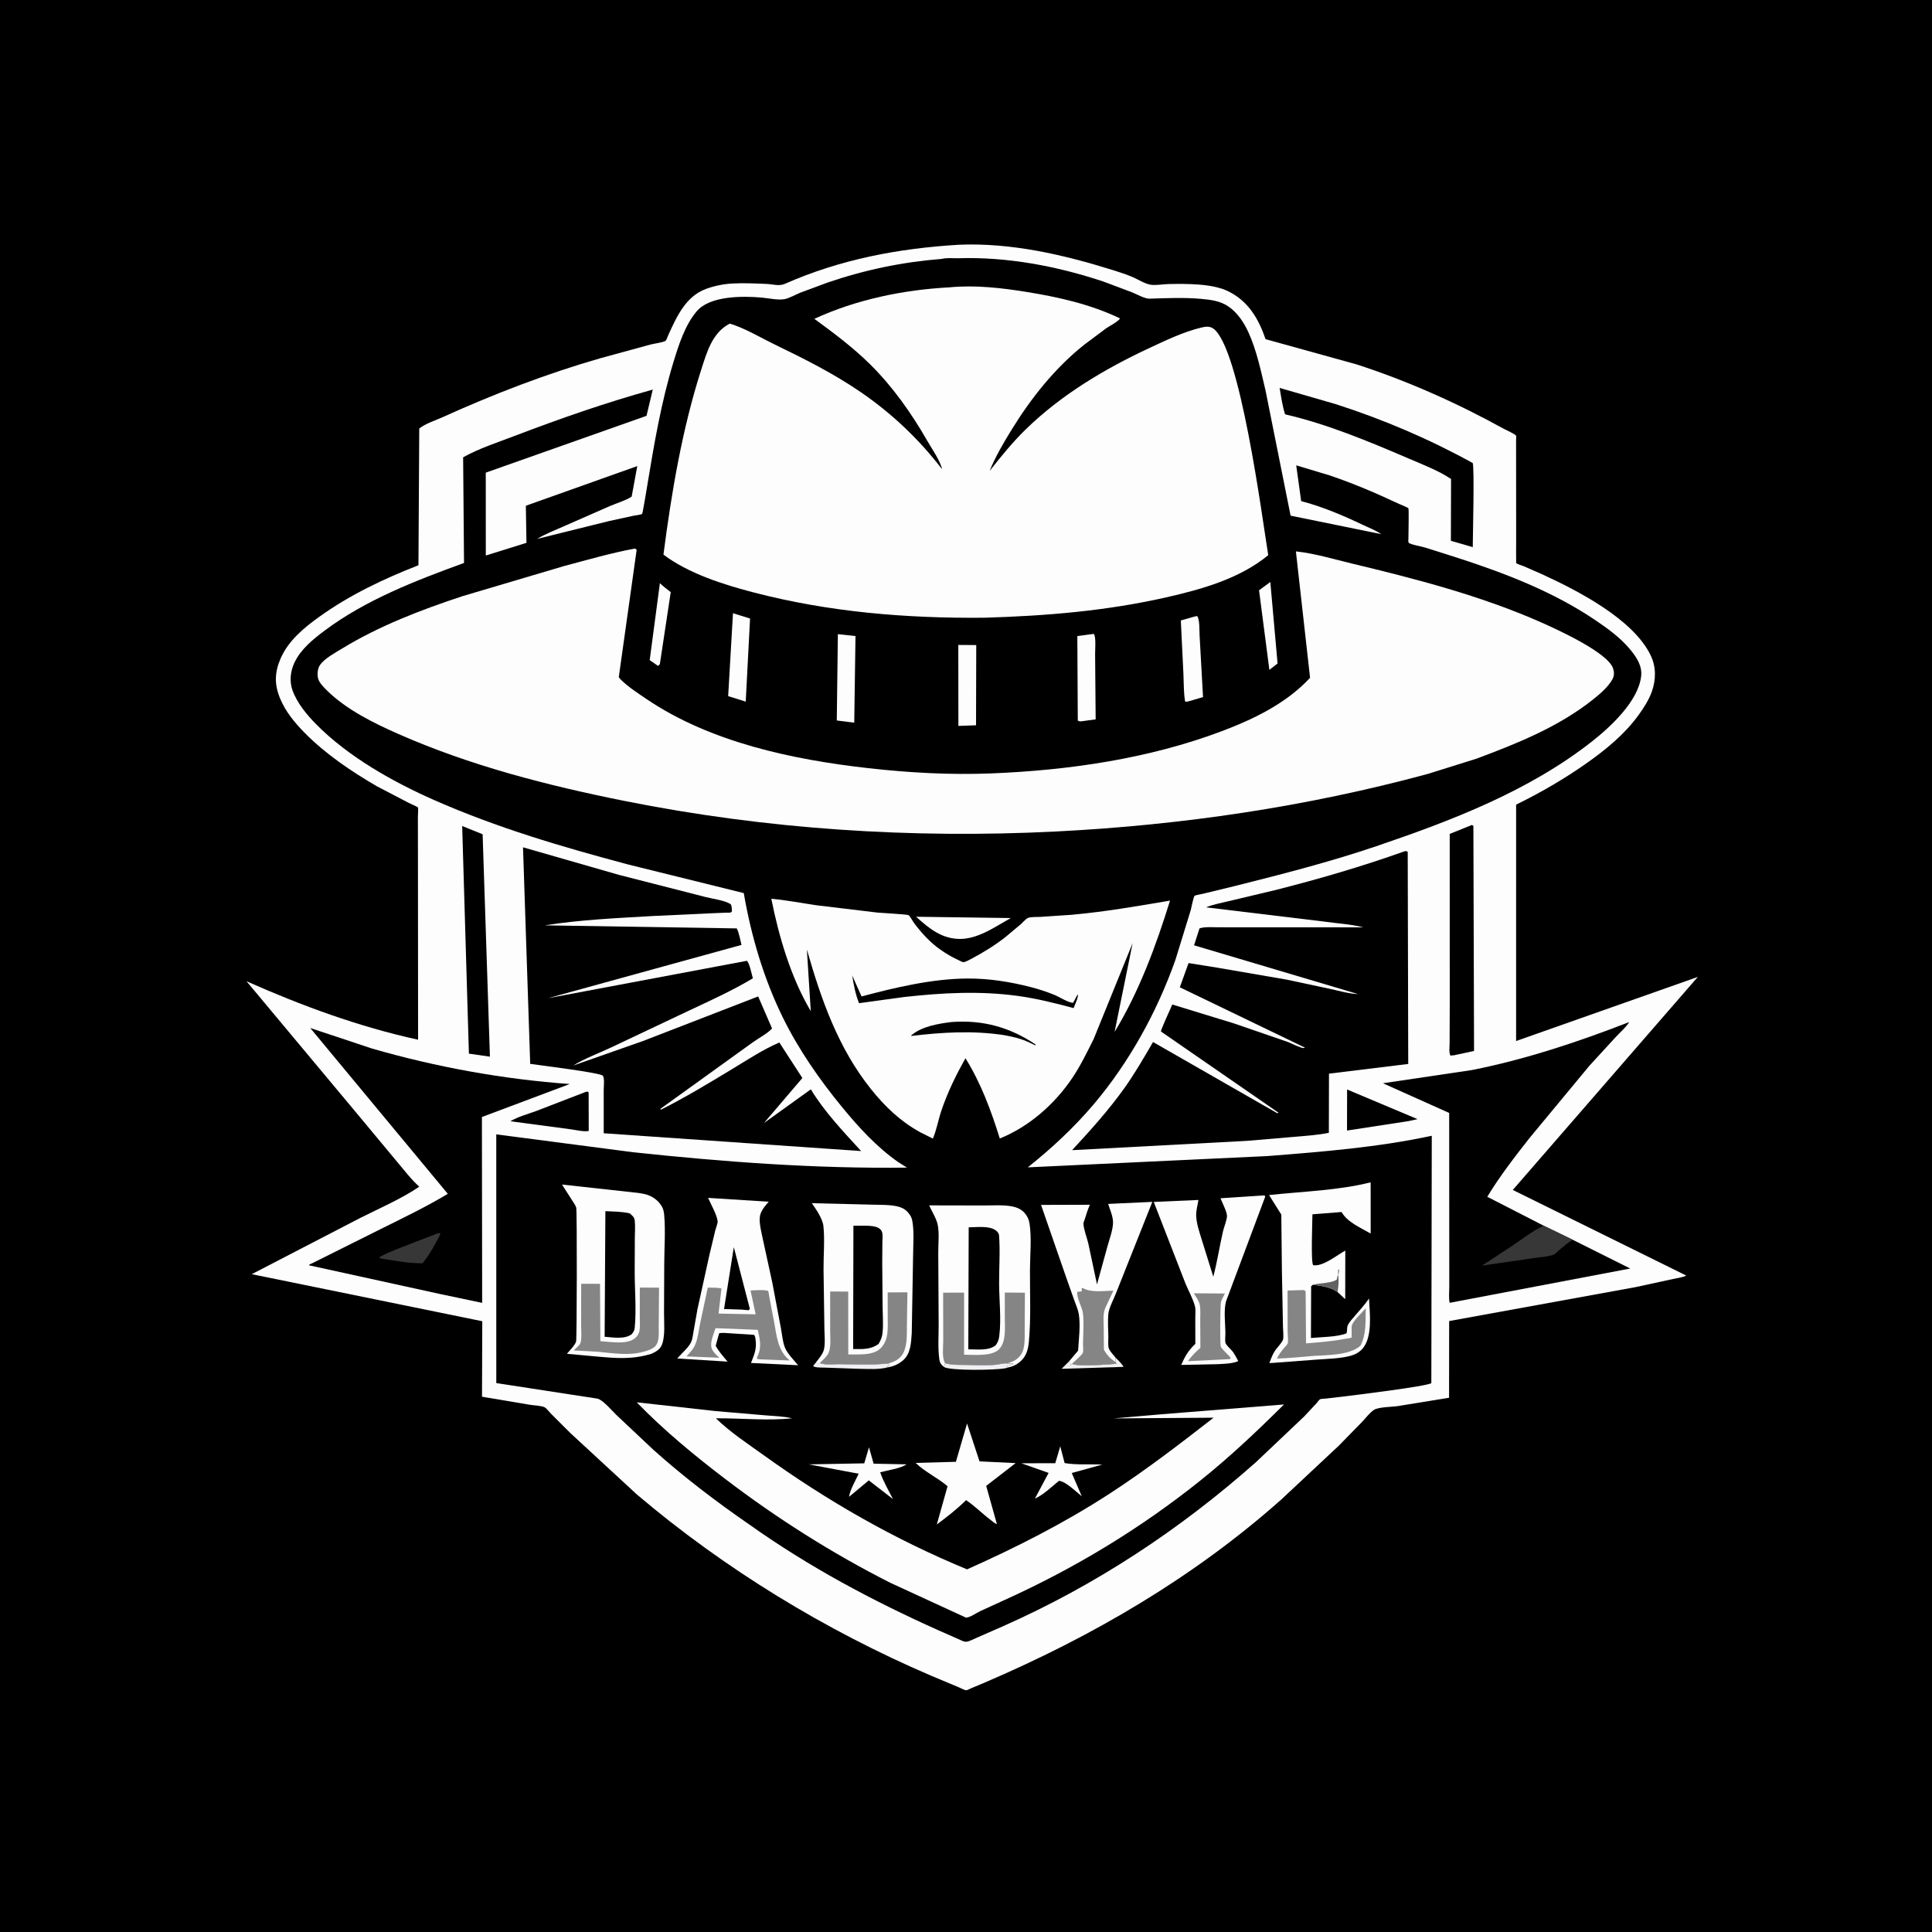<svg version="1.1" xmlns="http://www.w3.org/2000/svg" style="display: block;" viewBox="0 0 2048 2048" width="1024" height="1024">
<path transform="translate(0,0)" fill="rgb(0,0,0)" d="M -0 -0 L 2048 0 L 2048 2048 L -0 2048 L -0 -0 z"/>
<path transform="translate(0,0)" fill="rgb(253,253,253)" d="M 1016.55 259.43 C 1072.08 257.135 1127.63 270.009 1180.19 286.472 C 1187.1 288.636 1194.02 290.861 1200.68 293.722 C 1206.11 296.056 1213.77 300.878 1219.5 301.785 C 1225.33 302.708 1232.81 301.207 1238.79 301.107 C 1257.51 300.795 1284.87 300.402 1301.85 308.73 C 1323.29 319.245 1334.08 337.747 1341.55 359.527 L 1437.87 386.227 C 1491.74 403.643 1544.5 427.18 1594.01 454.513 C 1596.23 455.736 1606.03 460.106 1607.11 461.828 C 1607.36 462.232 1607.11 466.324 1607.11 466.955 L 1607.12 484.608 L 1607.19 571.866 C 1607.19 575.159 1607.05 596.74 1607.2 596.877 C 1608.53 598.062 1613.09 599.322 1614.91 600.086 L 1634.11 608.482 C 1672.37 626.051 1730.92 656.04 1749.67 694.463 C 1755.65 706.712 1755.54 720.305 1751.06 733 C 1747.92 741.88 1742.42 750.405 1736.92 758 C 1722.23 778.287 1702.47 794.493 1682.13 808.835 C 1658.2 825.701 1633.44 840.067 1607.15 852.957 L 1607.14 1103.53 L 1799.75 1035.57 L 1603.63 1261.39 L 1787.53 1352.16 C 1783.66 1354.18 1777.84 1354.75 1773.54 1355.78 L 1733.51 1364.46 L 1536.16 1400.37 L 1536.07 1481.66 L 1481.21 1490.6 C 1474.95 1491.47 1461.24 1491.44 1456.46 1494.54 C 1452.06 1497.39 1447.55 1503.38 1443.85 1507.28 L 1419.15 1532.52 L 1358.27 1589.5 C 1264.98 1672.41 1157.77 1734.8 1043.34 1783.81 L 1029.21 1789.74 C 1028.26 1790.13 1025.23 1791.76 1024.3 1791.74 C 1022.42 1791.7 1018.43 1789.44 1016.47 1788.65 L 986.73 1776.19 C 874.654 1728.07 768.149 1663.11 675.12 1584.22 L 604.563 1519.06 L 583.919 1498.44 C 582.265 1496.77 579.073 1492.57 577.272 1491.74 C 573.58 1490.02 565.742 1489.81 561.58 1489.1 L 510.947 1480.58 L 511.228 1400.56 L 266.883 1350.67 L 382 1291.01 C 402.622 1280.66 425.381 1270.85 444.464 1257.96 C 435.788 1250.2 428.376 1240.32 420.853 1231.44 L 375.567 1177.01 L 261.321 1040.18 C 319.595 1066.05 380.822 1088.57 443.188 1102.14 L 443.038 900.416 L 442.981 865.544 C 442.978 863.642 443.618 857.282 442.964 855.773 C 442.827 855.456 434.266 851.564 432.996 850.945 L 399.627 833.541 C 372.352 817.716 344.877 799.179 322.742 776.595 C 312.228 765.868 302.805 754.503 296.965 740.52 C 290.741 725.617 291.014 712.955 297.365 698.236 C 305.631 679.077 322.108 665.547 338.686 653.659 C 371.036 630.46 406.632 613.662 443.574 599.188 L 444.433 454.276 C 450.598 449.159 461.934 445.514 469.395 442.136 C 523.379 417.693 579.565 396.078 636.55 379.696 L 689.832 365.142 C 693.452 364.21 703.241 363.008 705.733 361.101 C 706.317 360.655 708.028 356.027 708.452 355.096 C 717.291 335.722 726.832 314.296 748.201 306.343 C 756.81 303.139 766.636 301.104 775.786 300.566 C 787.937 299.851 800.675 300.473 812.853 300.996 C 819.292 301.272 825.856 303.592 831.967 300.895 C 891.14 274.786 952.382 263.312 1016.55 259.43 z"/>
<path transform="translate(0,0)" fill="rgb(0,0,0)" d="M 1427.99 1154.92 L 1502.65 1186.33 L 1492.96 1188.44 L 1427.89 1198.43 L 1427.99 1154.92 z"/>
<path transform="translate(0,0)" fill="rgb(0,0,0)" d="M 620.823 1157.5 L 622.902 1157.12 L 623.97 1158 L 624.091 1198.87 C 618.878 1199.93 610.824 1197.86 605.508 1197.19 L 555.76 1190.53 L 541.017 1188.58 C 548.765 1183.84 559.89 1180.85 568.5 1177.67 L 620.823 1157.5 z"/>
<path transform="translate(0,0)" fill="rgb(0,0,0)" d="M 489.922 875.619 L 511.607 884.348 L 519.337 1120.11 L 497.058 1116.91 L 489.922 875.619 z"/>
<path transform="translate(0,0)" fill="rgb(0,0,0)" d="M 1560.3 874.5 L 1561.85 875.5 L 1562.56 1114.07 L 1541.5 1118.6 L 1537.5 1118.98 C 1535.75 1115.72 1536.64 1109.25 1536.65 1105.47 L 1536.79 1065.91 L 1536.76 883.964 L 1560.3 874.5 z"/>
<path transform="translate(0,0)" fill="rgb(0,0,0)" d="M 1356.46 411.232 L 1415.84 428.388 C 1465.88 444.411 1515.12 465.428 1561.11 490.807 C 1563.08 494.705 1561.24 568.824 1561.18 579.99 L 1538 573.272 L 1538.18 507.722 C 1524.51 498.651 1507.38 492.119 1492.27 485.639 C 1450.47 467.72 1406.62 449.416 1362.23 439.211 C 1359.38 430.284 1358.03 420.473 1356.46 411.232 z"/>
<path transform="translate(0,0)" fill="rgb(0,0,0)" d="M 328.861 1089.73 L 394.067 1111.41 C 461.774 1131.05 533.621 1144.11 603.972 1149.11 L 510.847 1184.07 L 511.112 1381.1 L 465.748 1371.55 L 327.443 1341.23 C 327.765 1340.27 329.387 1339.86 330.246 1339.44 L 402.153 1303.54 C 426.593 1291.39 451.288 1279.57 474.693 1265.51 L 328.861 1089.73 z"/>
<path transform="translate(0,0)" fill="rgb(55,55,55)" d="M 463.717 1307.5 L 466.396 1307.13 L 466.733 1308.5 C 461.137 1319.35 455.629 1329.67 447.861 1339.14 C 435.241 1339.22 423.208 1337.3 410.822 1335.15 C 408.767 1334.77 403.015 1334.51 401.884 1333 C 407.379 1329.38 414.146 1326.95 420.176 1324.3 L 463.717 1307.5 z"/>
<path transform="translate(0,0)" fill="rgb(0,0,0)" d="M 1666.98 1314.14 L 1728.12 1344.68 L 1536.72 1381.03 C 1535.54 1375.96 1536.31 1369.17 1536.3 1363.89 L 1536.28 1328.92 L 1536.19 1179.77 L 1465.97 1148.3 L 1560.28 1134.3 C 1617.17 1123.01 1673.07 1104.43 1727.01 1083.42 C 1723.77 1088.88 1717.52 1094.2 1713.14 1098.89 L 1684.91 1129.65 L 1621.15 1206.61 C 1605.56 1226.5 1589.63 1247.01 1576.58 1268.65 L 1636.37 1299.3 L 1666.98 1314.14 z"/>
<path transform="translate(0,0)" fill="rgb(55,55,55)" d="M 1636.37 1299.3 L 1666.98 1314.14 C 1662.09 1317.38 1657.46 1321.15 1653 1324.95 C 1651.5 1326.22 1649.32 1328.75 1647.66 1329.62 C 1643.02 1332.06 1632.82 1332.57 1627.5 1333.4 L 1570.92 1341.61 L 1602.78 1320.8 C 1614.04 1313.19 1623.93 1305.1 1636.37 1299.3 z"/>
<path transform="translate(0,0)" fill="rgb(0,0,0)" d="M 554.414 898.176 L 656.115 927.406 L 748 950.901 C 755.229 952.799 768.275 954.375 774.318 958.339 C 775.839 959.337 775.712 964.126 775.925 966 C 775.45 966.43 775.095 967.053 774.5 967.291 C 773.838 967.556 770.621 967.443 769.703 967.479 L 754.705 968.075 L 692 971.025 C 654.007 973.21 614.98 974.989 577.376 980.901 L 781.01 984.147 C 783.543 989.201 784.597 996.124 786.03 1001.64 L 580.807 1058.16 L 791.812 1018.48 C 794.642 1021.28 796.789 1032.78 798.083 1037.04 C 776.645 1049.89 753.613 1060.38 731 1070.97 L 649.248 1109.67 C 635.729 1116.16 620.247 1121.66 607.59 1129.54 L 681.748 1103.46 L 803.68 1056.26 L 818.396 1090.23 C 813.658 1095.6 803.499 1100.8 797.456 1105.29 L 700.195 1175.32 L 700.5 1176.37 C 726.38 1163.37 751.701 1148.02 776.495 1133.03 C 792.499 1123.35 808.925 1112.45 826.137 1105.1 L 850.544 1142.74 L 809.839 1190.45 L 859.532 1154.73 C 873.719 1178.36 894.265 1199.85 912.816 1220.18 L 639.966 1201.3 L 639.951 1155.37 C 639.955 1151.34 641.003 1143.83 639.167 1140.4 C 637.468 1137.23 571.202 1129.1 562.043 1127.74 L 554.414 898.176 z"/>
<path transform="translate(0,0)" fill="rgb(0,0,0)" d="M 1488.62 902.5 C 1490.57 902.217 1490.47 901.868 1492.24 903 L 1492.78 1127.84 L 1408.78 1138.12 L 1408.63 1200.81 C 1396.76 1203.28 1384.24 1204.01 1372.17 1205.08 L 1322 1209.34 L 1136.45 1219.24 C 1155.93 1198.16 1175.14 1176.91 1191.85 1153.5 C 1203.01 1137.85 1212.58 1121.16 1222.28 1104.59 L 1354 1180.07 L 1355.26 1179.5 L 1230.67 1093.44 C 1230.22 1091.87 1241.12 1068.72 1242.66 1064.82 L 1308.32 1084.94 L 1365.14 1104.53 C 1368.41 1105.73 1379.08 1111.21 1382 1110.99 C 1382.44 1110.96 1382.82 1110.66 1383.23 1110.5 L 1250.66 1046.56 L 1259.93 1020.89 L 1291.26 1025.92 L 1364.06 1038.47 L 1410.91 1048.47 C 1420.23 1050.54 1430.05 1053.42 1439.6 1053.76 L 1265.74 1002.06 L 1271.54 984.142 C 1277.15 982.029 1288.1 983.16 1294.3 982.957 L 1445.14 983.025 C 1431.85 979.585 1417.6 978.93 1403.99 976.954 L 1278.5 961.816 C 1285.85 958.74 1294.16 957.291 1301.88 955.384 L 1352.69 943.317 C 1398.64 931.652 1443.95 918.414 1488.62 902.5 z"/>
<path transform="translate(0,0)" fill="rgb(0,0,0)" d="M 998.597 274.421 C 1002.88 273.065 1011.33 273.871 1016.01 273.728 C 1067.75 272.143 1120.4 282.067 1169.36 298.367 L 1200.38 310.038 C 1204.93 311.92 1213.64 316.754 1218.46 316.607 C 1236.68 316.049 1254.92 315.166 1273.14 316.811 C 1283.3 317.728 1293.36 318.923 1302.04 324.799 C 1311.75 331.367 1318.59 341.787 1323.4 352.305 C 1332.14 371.418 1336.73 393.715 1341.55 414.064 L 1368.08 546.618 L 1464.17 566.222 C 1458.52 562.199 1451.46 559.639 1445.18 556.636 C 1423.78 546.406 1402.3 537.267 1379.29 531.179 L 1374.04 493.282 L 1409.22 503.863 C 1434.42 512.339 1458.99 522.855 1483.03 534.155 C 1484.49 534.842 1492.32 537.867 1492.96 538.842 C 1493.62 539.835 1492.98 567.103 1492.98 570.624 C 1492.98 571.952 1492.4 575.046 1493.74 575.728 C 1498.04 577.91 1505.59 578.93 1510.37 580.338 L 1545.08 591.327 C 1595.95 607.809 1646.48 627.253 1691 657.309 C 1704.25 666.256 1717.82 676.097 1728.07 688.5 C 1734.76 696.595 1740.91 705.782 1739.7 716.713 C 1736.76 743.308 1707.21 770.518 1687.5 786.021 C 1620.74 838.518 1538.65 869.949 1458.96 897.004 C 1409.89 913.662 1359.36 926.593 1309.12 939.184 L 1275.35 947.386 C 1274.02 947.705 1266.87 949.002 1266.34 949.547 C 1265.01 950.934 1262.92 962.352 1262.24 964.747 L 1245.99 1017.51 C 1226.65 1072.35 1197.01 1126.2 1159.31 1170.67 C 1138.22 1195.54 1114.92 1217.12 1089.53 1237.45 L 1343.69 1225.48 C 1401.98 1220.89 1460.46 1216.25 1517.74 1203.97 L 1517.27 1466.17 C 1512.59 1469.59 1434.72 1479.1 1424.79 1480.27 L 1405.28 1482.57 C 1403.8 1482.75 1400.53 1482.68 1399.3 1483.28 C 1398.34 1483.75 1396.43 1486.54 1395.6 1487.46 L 1382.47 1501.53 L 1331.24 1550.09 C 1250.68 1621.47 1161.64 1680.25 1063.13 1723.92 L 1035.51 1736.02 C 1032.5 1737.28 1027.93 1739.84 1024.74 1740.26 C 1021.83 1740.64 1019.05 1738.85 1016.45 1737.73 L 995.413 1728.48 C 924.723 1696.82 857.624 1661.02 794.363 1616.1 C 759.223 1591.88 724.182 1565.2 692.434 1536.67 L 653.367 1499.89 C 648.949 1495.63 639.041 1483.83 633.276 1482.61 L 526.089 1466.12 L 526.065 1202.46 L 671 1221.4 C 767.105 1231.66 864.774 1238.99 961.479 1237.71 L 952.275 1231.97 C 929.321 1215.91 910.413 1195.2 892.727 1173.69 C 868.788 1144.56 846.629 1112.73 829.946 1078.82 C 809.58 1037.44 796.222 992.071 788.419 946.708 L 665.593 916.322 C 595.489 897.652 527.014 877.507 460.475 848.207 C 416.503 828.844 369.153 802.181 335.248 767.841 C 325.3 757.766 314.964 745.367 310.105 731.866 C 306.624 722.191 307.822 711.397 312.209 702.213 C 318.978 688.04 331.769 677.723 344.051 668.514 C 387.577 635.879 441.082 615.244 491.881 596.77 L 490.943 484.752 C 507.532 475.448 527.218 469.068 545.016 462.271 C 593.216 443.862 642.218 426.762 691.959 412.991 L 685.329 440.797 L 514.93 501.031 L 514.969 588.863 L 558.067 575.452 L 557.422 536.114 L 675.539 494.068 L 669.587 526.455 C 663.009 530.719 653.801 533.332 646.5 536.46 L 597.566 557.94 C 588.135 562.143 578.109 565.953 569.265 571.299 L 645.253 552.434 L 671.797 546.663 C 673.739 546.249 679.139 545.734 680.663 544.771 C 681.262 544.392 685.755 516.981 686.278 513.798 C 693.446 470.211 700.989 426.132 713.899 383.815 C 719.452 365.613 726.062 344.718 738.524 330.005 C 752.621 313.363 787.135 313.745 806.951 315.392 C 814.194 315.994 824.447 318.407 831.5 317.124 C 836.724 316.174 843.16 312.388 848.132 310.333 L 876.852 299.662 C 916.674 286.028 956.664 277.703 998.597 274.421 z"/>
<path transform="translate(0,0)" fill="rgb(240,239,242)" d="M 1182.49 1439.02 C 1185.01 1441.83 1189.46 1445.62 1190.98 1448.95 L 1125.31 1451 L 1133.2 1443.15 L 1134.51 1444.5 L 1134.97 1447.3 L 1135.77 1446.29 L 1136.31 1445.63 C 1141.07 1449.02 1175.78 1446.33 1183.43 1445.67 L 1182.71 1443.99 L 1182.49 1439.02 z"/>
<path transform="translate(0,0)" fill="rgb(240,239,242)" d="M 1001.88 1445.04 C 1009.03 1447.16 1017.03 1446.78 1024.43 1446.86 C 1034.34 1446.98 1044.49 1447.41 1054.37 1446.81 C 1057.82 1446.6 1064.8 1444.65 1067.73 1445.32 L 1069.51 1445.5 C 1071.22 1445.66 1072.8 1445.64 1074.51 1445.5 C 1072.58 1447.2 1071.84 1446.92 1069.5 1447.51 L 1067.05 1448.49 L 1068.71 1449.55 L 1066.06 1450.35 C 1056.36 1452.5 1007.08 1453.2 1000.7 1449.08 L 1001.88 1445.04 z"/>
<path transform="translate(0,0)" fill="rgb(240,239,242)" d="M 864.505 1444.76 C 866.292 1445.16 867.251 1445.35 868.992 1444.89 C 874.402 1447.17 883.434 1446 889.52 1446.04 C 906.952 1446.15 924.744 1447.22 942.089 1445.25 L 942.5 1448 L 940.615 1448.28 L 941.141 1449.43 C 931.444 1452.02 920.504 1451.09 910.543 1451 L 874.695 1449.75 C 871.55 1449.59 863.904 1450.02 861.918 1448 L 864.505 1444.76 z"/>
<path transform="translate(0,0)" fill="rgb(253,253,253)" d="M 699.52 618.17 C 703.053 621.674 707.092 624.617 711.013 627.669 L 699.5 703.791 C 698.533 705.226 699.155 704.49 697.5 705.879 L 688.709 699.743 L 699.52 618.17 z"/>
<path transform="translate(0,0)" fill="rgb(253,253,253)" d="M 1346.59 616.928 L 1354.28 703.296 L 1345.59 710.076 L 1334.64 625.737 L 1346.59 616.928 z"/>
<path transform="translate(0,0)" fill="rgb(253,253,253)" d="M 1123.93 1533.14 L 1128.53 1550.91 C 1141.18 1553.13 1155.5 1551.86 1168.42 1552.52 L 1136.11 1561.46 L 1146.73 1586.16 C 1141.29 1581.72 1129.22 1569.97 1122.5 1569.75 C 1115.05 1575.89 1105.72 1584.79 1097.02 1588.62 L 1111.57 1561.34 L 1082.7 1551.14 L 1118.62 1551.05 L 1123.93 1533.14 z"/>
<path transform="translate(0,0)" fill="rgb(253,253,253)" d="M 921.165 1534.2 L 926.06 1551.55 L 961.064 1552.27 C 954.447 1556.69 940.934 1558.54 933.042 1560.68 C 936.249 1570.23 941.967 1580.1 946.566 1589.06 L 920.924 1569.24 L 912.051 1576.71 L 900.002 1586.68 C 901.141 1579 906.97 1569.33 910.215 1562.2 L 857.344 1552.29 L 916.151 1551.2 L 921.165 1534.2 z"/>
<path transform="translate(0,0)" fill="rgb(253,253,253)" d="M 971.144 971.786 L 1071.44 973.171 L 1056.46 981.849 C 1045.3 988.307 1032.62 994.76 1019.5 995.26 C 999.349 996.029 985.317 984.68 971.144 971.786 z"/>
<path transform="translate(0,0)" fill="rgb(253,253,253)" d="M 1015.85 683.667 L 1034.86 683.799 L 1034.64 768.828 L 1015.93 769.507 L 1015.85 683.667 z"/>
<path transform="translate(0,0)" fill="rgb(253,253,253)" d="M 1266.49 653.5 L 1269.02 653.061 C 1271.86 656.411 1271.34 668.759 1271.61 673.472 L 1275.27 738.953 L 1260.5 743.259 C 1258.75 743.854 1258.08 743.857 1256.3 743.76 C 1254.65 734.411 1254.93 724.331 1254.49 714.834 L 1251.73 657.717 L 1266.49 653.5 z"/>
<path transform="translate(0,0)" fill="rgb(253,253,253)" d="M 776.985 650.043 L 795.085 655.661 L 790.513 743.744 L 771.885 737.926 L 776.985 650.043 z"/>
<path transform="translate(0,0)" fill="rgb(253,253,253)" d="M 1155.7 672.415 L 1159.5 671.991 C 1162.03 675.069 1160.83 688.7 1160.86 693.246 L 1161.44 762.565 L 1147.26 764.485 C 1145.02 764.745 1144.55 764.826 1142.5 763.936 L 1142.02 674.286 L 1155.7 672.415 z"/>
<path transform="translate(0,0)" fill="rgb(253,253,253)" d="M 888.18 672.216 L 906.864 674.258 L 905.53 766.078 L 887.025 763.741 L 888.18 672.216 z"/>
<path transform="translate(0,0)" fill="rgb(253,253,253)" d="M 1025.11 1508.94 L 1038.33 1549.11 L 1076.63 1550.95 L 1045.4 1575.1 L 1056.76 1615.61 C 1054.48 1615 1051.83 1612.46 1049.93 1611.05 C 1041.31 1604.63 1033.71 1596.72 1024.83 1590.73 L 1024.06 1590.22 L 1023.44 1590.84 C 1013.88 1600.21 1003.76 1608.01 993.058 1616.01 L 1004.45 1575.46 C 993.852 1566.42 980.717 1560.51 970.623 1550.76 L 1013.3 1549.57 L 1025.11 1508.94 z"/>
<path transform="translate(0,0)" fill="rgb(253,253,253)" d="M 1133.2 1443.15 L 1142.82 1431.76 C 1143.59 1419.98 1145.42 1404.7 1143.6 1393.16 C 1142.84 1388.33 1140.55 1383.31 1138.9 1378.69 L 1130.22 1354.17 L 1103.56 1277.24 L 1155.27 1277.09 C 1153.06 1282.26 1151.38 1287.49 1149.73 1292.87 C 1149.47 1293.74 1148.45 1296.12 1148.48 1297 C 1148.72 1303.22 1152.16 1311.85 1153.64 1318.09 L 1162.86 1361.49 L 1173.93 1321.29 C 1175.99 1313.71 1180.13 1302.86 1179.85 1295.01 C 1179.63 1288.98 1176.53 1281.93 1174.69 1276.2 L 1221.52 1274.03 L 1182.95 1371 C 1180.52 1377.41 1175.47 1386.34 1174.86 1393.06 C 1174.17 1400.66 1174.77 1408.95 1174.89 1416.6 C 1174.95 1420.27 1174.43 1425.31 1175.2 1428.77 C 1175.89 1431.85 1180.43 1436.45 1182.49 1439.02 L 1182.71 1443.99 L 1183.43 1445.67 C 1175.78 1446.33 1141.07 1449.02 1136.31 1445.63 L 1135.77 1446.29 L 1134.97 1447.3 L 1134.51 1444.5 L 1133.2 1443.15 z"/>
<path transform="translate(0,0)" fill="rgb(134,133,133)" d="M 1136.31 1445.63 C 1138.69 1443.35 1147.08 1436.41 1147.88 1433.95 C 1148.57 1431.84 1148 1426.79 1148.03 1424.41 C 1148.18 1414.01 1149.23 1402.31 1147.94 1392.01 C 1147.1 1385.32 1140.83 1375.44 1142.05 1369.21 C 1143.75 1369.3 1145.06 1369.22 1146.71 1368.84 L 1146.58 1366 L 1147.5 1365.2 C 1156.48 1370.58 1170.05 1368.33 1180.26 1368.14 L 1172.5 1384.62 C 1168.89 1391.5 1169.86 1399.04 1169.96 1406.62 L 1170.18 1430.58 C 1172.83 1435.91 1176.93 1440.02 1181.81 1443.39 L 1182.71 1443.99 L 1183.43 1445.67 C 1175.78 1446.33 1141.07 1449.02 1136.31 1445.63 z"/>
<path transform="translate(0,0)" fill="rgb(253,253,253)" d="M 1335.74 1267.45 L 1340.5 1267.18 L 1341.19 1268.5 L 1299.67 1379.4 C 1297.04 1388.88 1298.89 1403.04 1298.99 1413.08 C 1299.02 1415.94 1298.37 1421.14 1299.11 1423.61 C 1299.86 1426.13 1304.98 1430.45 1306.7 1432.74 C 1308.94 1435.73 1310.68 1439.27 1312.46 1442.55 L 1311.85 1443.22 C 1305.13 1445.63 1297.55 1445.7 1290.48 1446.1 L 1252.15 1446.88 C 1256.11 1437.68 1259.77 1431.5 1267.1 1424.57 L 1267.05 1397.16 C 1267.03 1393.18 1267.66 1387.99 1266.59 1384.22 C 1264.34 1376.27 1259.69 1367.96 1256.52 1360.25 L 1223.03 1274.09 L 1270.4 1272.02 C 1269.42 1277.42 1267.83 1283.52 1268.03 1289 C 1268.32 1297.07 1271.34 1305.71 1273.67 1313.4 L 1286.13 1353.34 C 1290.32 1337.64 1292.8 1320.94 1296.47 1305.05 C 1297.43 1300.89 1300.83 1292.64 1300.66 1288.7 C 1300.47 1284.1 1295.59 1274.97 1293.79 1270.22 L 1335.74 1267.45 z"/>
<path transform="translate(0,0)" fill="rgb(134,133,133)" d="M 1265.52 1370.94 L 1298.42 1371.17 C 1296.97 1374.14 1294.73 1377.87 1294.17 1381.12 C 1293.46 1385.32 1293.11 1425.15 1294.06 1427.54 C 1295.05 1430.04 1302.51 1436.66 1304.5 1439.17 L 1303.89 1440.69 L 1294.75 1441.17 L 1259.22 1442.92 C 1263.13 1437.38 1267.38 1433.19 1272.48 1428.75 L 1272.28 1399.51 C 1272.27 1394.21 1272.83 1387.93 1271.71 1382.79 C 1270.86 1378.9 1267.58 1374.37 1265.52 1370.94 z"/>
<path transform="translate(0,0)" fill="rgb(253,253,253)" d="M 1391.84 1361.83 L 1389.86 1363.53 L 1389.66 1418.34 C 1400.98 1417.23 1416.96 1417.4 1427.39 1413.39 C 1428.25 1410.59 1427.55 1407.58 1428.7 1404.93 C 1430.3 1401.29 1433.75 1397.81 1436.31 1394.79 C 1441.42 1388.77 1446.81 1383.06 1451.2 1376.48 C 1452.04 1391.97 1455.13 1417.02 1444.49 1429.48 C 1441.58 1432.88 1437.68 1435.35 1433.42 1436.67 C 1421.81 1440.29 1407.71 1440.31 1395.58 1441.25 L 1349.12 1444.75 L 1345.59 1444.89 C 1347.28 1440.38 1348.88 1435.83 1351.57 1431.8 C 1353.77 1428.52 1358.72 1423.64 1359.96 1420.22 C 1360.99 1417.38 1359.98 1409.32 1359.99 1406.04 L 1358.85 1345.94 L 1358.25 1287.52 L 1345.27 1266.81 C 1380.87 1262.93 1418.21 1262.04 1452.94 1253.32 L 1452.97 1307.62 C 1442.53 1301.55 1428.17 1295.61 1422.14 1284.79 L 1391.24 1287.22 C 1391.2 1295.06 1389.42 1337.72 1392 1341.19 C 1402.47 1342.81 1417.17 1330.48 1426.08 1325.68 L 1425.97 1377.18 L 1417.92 1369.68 C 1410.33 1364.27 1400.8 1363.14 1391.84 1361.83 z"/>
<path transform="translate(0,0)" fill="rgb(99,98,99)" d="M 1391.84 1361.83 C 1398.06 1360.09 1413.34 1360.22 1417.3 1356 C 1417.45 1354 1417.19 1353.65 1418.46 1352 L 1418.5 1346.16 L 1419.52 1345.5 C 1419.43 1347.42 1419.3 1348.91 1418.91 1350.79 C 1418.54 1352.6 1418.78 1353.8 1418.91 1355.58 C 1419.25 1360.09 1418.46 1365.2 1417.92 1369.68 C 1410.33 1364.27 1400.8 1363.14 1391.84 1361.83 z"/>
<path transform="translate(0,0)" fill="rgb(134,133,133)" d="M 1382.08 1367.5 C 1383.15 1367.92 1382.41 1367.57 1384.02 1369 L 1384.46 1424.04 C 1397.98 1422.92 1411.47 1421.96 1424.81 1419.41 C 1426.24 1419.13 1431.81 1418.5 1432.77 1417.79 C 1433.05 1417.58 1432.77 1417.08 1432.78 1416.73 L 1432.82 1411.95 C 1432.85 1409.88 1432.5 1406.59 1433.16 1404.64 C 1434.87 1399.59 1444.11 1391.12 1447.75 1386.83 C 1447.37 1400.55 1448.6 1413.93 1442.2 1426.45 C 1430.15 1437.22 1405.57 1436.26 1389.93 1437.52 C 1377.76 1438.5 1365.81 1439.86 1353.58 1440.12 C 1355.7 1435.84 1358.24 1432.44 1361.25 1428.76 C 1362.13 1427.69 1364.48 1425.5 1364.96 1424.29 C 1365.85 1422.04 1364.94 1414.66 1364.94 1411.98 L 1364.87 1368.01 L 1382.08 1367.5 z"/>
<path transform="translate(0,0)" fill="rgb(253,253,253)" d="M 750.604 1269.81 L 814.87 1273.88 C 810.643 1278.75 805.744 1284.22 805.333 1291 C 804.919 1297.84 807.191 1306.47 808.554 1313.17 L 818.669 1359.59 L 827.827 1408.05 C 829.081 1414.65 829.605 1422.53 832.163 1428.71 C 834.817 1435.13 841.604 1441.81 846.018 1447.21 L 796.073 1444.8 C 799.932 1435.01 802.455 1429.42 800.762 1418.86 C 800.664 1417.36 800.103 1416.37 799.5 1415.01 L 774.535 1413.38 C 770.632 1413.18 766.15 1412.53 762.306 1413.32 L 758.67 1426.6 C 762.035 1432.79 766.757 1438 771.269 1443.38 L 717.959 1440.07 C 722.305 1434.67 729.943 1428.66 732.698 1422.5 C 734.197 1419.15 734.587 1414.59 735.254 1410.98 L 739.323 1387.91 L 752.029 1330.18 L 758.255 1304.14 C 758.797 1302.03 760.965 1296.57 760.736 1294.61 C 759.912 1287.55 753.564 1276.62 750.604 1269.81 z"/>
<path transform="translate(0,0)" fill="rgb(0,0,0)" d="M 777.882 1322.04 L 794.907 1387.5 L 793.5 1388.91 L 786.24 1388.24 L 767.509 1387.64 L 777.882 1322.04 z"/>
<path transform="translate(0,0)" fill="rgb(134,133,133)" d="M 750.271 1364.94 C 755.051 1365.03 760.095 1364.75 764.773 1365.79 L 761.696 1392.45 L 801.026 1393.23 L 795.594 1367.98 C 798.635 1367.81 812.177 1366.78 814.351 1368.67 C 814.627 1368.91 815.33 1373.93 815.468 1374.67 L 820.722 1402.11 C 823.292 1416.33 824.583 1431.43 836.253 1441.35 L 837.228 1442.16 L 807.752 1441.05 C 805.877 1441.14 804.345 1440.89 802.512 1440.5 C 802.497 1438.33 802.265 1439.17 803.169 1437.25 C 807.69 1427.61 805.422 1419.67 803.295 1409.69 L 758.5 1407.9 C 756.728 1413.28 753.737 1420.28 753.825 1425.91 C 753.918 1431.79 758.634 1435.51 762.535 1439.26 L 727.724 1437.85 C 730.723 1434.46 734.39 1430.78 736.366 1426.69 C 739.668 1419.85 740.617 1410.78 742.078 1403.29 L 750.271 1364.94 z"/>
<path transform="translate(0,0)" fill="rgb(253,253,253)" d="M 864.505 1444.76 C 867.686 1440.54 872.173 1435.7 873.422 1430.47 C 874.985 1423.94 873.911 1414.71 873.886 1407.88 L 872.985 1346 C 872.848 1330.96 874.423 1314.49 872.841 1299.63 C 872.021 1291.91 865.004 1281.72 860.557 1275.42 L 923.965 1276.97 C 933.022 1277.32 942.518 1276.81 951.382 1278.85 C 955.451 1279.79 959.124 1281.55 961.995 1284.64 C 964.33 1287.16 966.303 1290.1 966.964 1293.5 C 969.312 1305.59 967.906 1320.16 967.895 1332.47 L 966.498 1412.96 C 965.819 1423.13 965.467 1435.19 957.022 1442.24 C 952.332 1446.15 947.12 1448.42 941.141 1449.43 L 940.615 1448.28 L 942.5 1448 L 942.089 1445.25 C 924.744 1447.22 906.952 1446.15 889.52 1446.04 C 883.434 1446 874.402 1447.17 868.992 1444.89 C 867.251 1445.35 866.292 1445.16 864.505 1444.76 z"/>
<path transform="translate(0,0)" fill="rgb(134,133,133)" d="M 868.992 1444.89 C 871.927 1441.89 876.546 1438.04 878.269 1434.23 C 881.191 1427.78 879.983 1417.33 880.001 1410.38 L 880.001 1369.06 L 899.157 1369.09 L 899.202 1435.77 C 910.363 1435.46 925.678 1437.48 933.99 1428.71 C 942.374 1419.86 941.003 1407.28 941.011 1396.02 L 940.974 1369.99 L 961.916 1369.92 L 961.36 1403.47 C 961.163 1414.27 962.499 1430.16 954.474 1438.5 C 950.997 1442.11 946.829 1443.91 942.089 1445.25 C 924.744 1447.22 906.952 1446.15 889.52 1446.04 C 883.434 1446 874.402 1447.17 868.992 1444.89 z"/>
<path transform="translate(0,0)" fill="rgb(0,0,0)" d="M 904.655 1299.32 C 911.506 1299.51 925.007 1298.33 930.941 1301.5 C 933.046 1302.62 934.67 1304.34 935.2 1306.7 C 935.913 1309.86 935.403 1314.07 935.354 1317.34 L 935.201 1338.48 L 935.59 1385.22 C 935.696 1394.02 936.389 1403.34 935.61 1412.1 C 935.16 1417.15 933.853 1420.32 931.29 1424.69 C 922.498 1430.82 914.568 1430.04 904.365 1430.06 L 904.655 1299.32 z"/>
<path transform="translate(0,0)" fill="rgb(253,253,253)" d="M 1000.7 1449.08 C 997.743 1446.73 996.286 1444.79 995.736 1440.95 C 994.039 1429.11 995.086 1415.95 995.017 1403.9 L 994.594 1328.09 C 994.532 1318.91 995.846 1307.03 993.982 1298.2 C 992.597 1291.63 987.749 1284.01 984.948 1277.74 L 1041.94 1277.86 C 1052.19 1277.89 1063.75 1276.91 1073.77 1279.02 C 1078.22 1279.95 1082.77 1282.09 1085.87 1285.5 C 1088.89 1288.83 1090.66 1292.52 1091.34 1296.93 C 1093.72 1312.44 1091.88 1330.64 1091.8 1346.38 C 1091.68 1371.2 1092.96 1397.32 1090.69 1422.01 C 1089.83 1431.31 1087.69 1438.71 1079.97 1444.59 C 1076.64 1447.13 1072.79 1448.77 1068.71 1449.55 L 1067.05 1448.49 L 1069.5 1447.51 C 1071.84 1446.92 1072.58 1447.2 1074.51 1445.5 C 1072.8 1445.64 1071.22 1445.66 1069.51 1445.5 L 1067.73 1445.32 C 1064.8 1444.65 1057.82 1446.6 1054.37 1446.81 C 1044.49 1447.41 1034.34 1446.98 1024.43 1446.86 C 1017.03 1446.78 1009.03 1447.16 1001.88 1445.04 L 1000.7 1449.08 z"/>
<path transform="translate(0,0)" fill="rgb(134,133,133)" d="M 1001.88 1445.04 C 998.277 1439.94 999.872 1427.48 999.875 1421.2 L 999.766 1370.3 L 1021.98 1370.22 L 1021.96 1436.04 C 1032.27 1436.01 1051.11 1438.14 1058.89 1430.4 C 1066.73 1422.61 1065.15 1407.88 1065.16 1397.66 L 1065.12 1370.16 L 1086.46 1370.31 L 1086.22 1407.43 C 1086.16 1414.53 1086.7 1422.51 1085.04 1429.43 C 1084.14 1433.19 1082.76 1435.87 1080.06 1438.67 C 1076.53 1442.32 1072.49 1443.9 1067.73 1445.32 C 1064.8 1444.65 1057.82 1446.6 1054.37 1446.81 C 1044.49 1447.41 1034.34 1446.98 1024.43 1446.86 C 1017.03 1446.78 1009.03 1447.16 1001.88 1445.04 z"/>
<path transform="translate(0,0)" fill="rgb(0,0,0)" d="M 1026.86 1301.02 C 1035.08 1300.94 1048.12 1299.22 1055.04 1303.88 C 1056.95 1305.16 1058.83 1307.1 1059.02 1309.5 C 1060.35 1326.33 1059 1344.07 1059.1 1361 C 1059.2 1378.79 1061.48 1398.38 1059.3 1416 C 1058.79 1420.18 1057.95 1422.56 1055.5 1426.02 C 1048.01 1432.16 1035.69 1430.26 1026.44 1430.34 L 1026.86 1301.02 z"/>
<path transform="translate(0,0)" fill="rgb(253,253,253)" d="M 595.736 1255.66 L 676.922 1264.59 L 678.5 1264.87 L 683.765 1265.86 C 691.187 1267.71 697.964 1272.38 701.721 1279.12 C 703.031 1281.48 703.748 1284.49 704.001 1287.16 C 705.607 1304.11 704.179 1322.54 704.126 1339.64 L 703.905 1391.54 C 703.845 1401.75 705.304 1415.5 701.816 1425.06 C 699.899 1430.31 695.404 1432.92 690.559 1435.07 C 670.307 1441.28 653.418 1439.85 632.677 1437.98 L 600.918 1435.07 C 603.544 1432.03 609.65 1425.82 610.702 1422 C 611.524 1419.01 611.794 1283.92 610.816 1280.14 C 610.219 1277.84 607.532 1274.11 606.235 1272.04 L 595.736 1255.66 z"/>
<path transform="translate(0,0)" fill="rgb(134,133,133)" d="M 616.075 1360.83 L 636.05 1360.91 L 636.414 1421.7 C 647.018 1422.3 665.25 1425.88 673.68 1418.07 C 675.571 1416.32 676.952 1414.25 677.614 1411.75 C 678.818 1407.2 678.193 1401.34 678.209 1396.59 L 678.241 1364.87 L 698.623 1364.97 L 698.486 1379.75 L 698.268 1406.52 C 698.158 1412.97 699.401 1422.75 694.13 1427.5 C 690.894 1430.42 686.689 1431.63 682.57 1432.8 C 666.51 1437.38 650.104 1434.43 633.798 1432.94 L 608.167 1431.51 C 609.865 1429.73 614.108 1426.33 615.038 1424.3 C 616.96 1420.09 616.013 1410.33 616.032 1405.62 L 616.075 1360.83 z"/>
<path transform="translate(0,0)" fill="rgb(0,0,0)" d="M 641.733 1283.86 C 650.233 1284.31 659.199 1284.24 667.5 1286.2 C 670.226 1288.61 672.455 1290.06 672.876 1294 C 673.503 1299.87 672.962 1306.42 672.944 1312.34 L 672.808 1348 C 672.81 1367.33 674.696 1388.22 672.846 1407.38 C 672.541 1410.54 671.481 1412.16 669.424 1414.5 C 661.9 1419.91 649.568 1417.7 640.948 1417.02 L 641.733 1283.86 z"/>
<path transform="translate(0,0)" fill="rgb(253,253,253)" d="M 674.964 1486.51 L 758.781 1495.83 L 811.374 1500.32 C 820.722 1501.14 830.45 1501.26 839.588 1503.45 C 813.383 1506.28 785.382 1503.25 758.919 1503.46 C 774.168 1518.37 792.332 1530.18 809.608 1542.6 C 877.218 1591.2 948.107 1631.8 1025.13 1663.58 C 1077.35 1640.32 1127.88 1614.67 1175.92 1583.53 C 1213.98 1558.86 1250.71 1530.67 1286.48 1502.81 L 1180.37 1503.58 L 1231.71 1499.15 L 1361.07 1488.79 C 1332.83 1516.86 1304.09 1544.03 1273 1568.97 C 1209.01 1620.3 1139.45 1662.33 1064.81 1696.09 L 1039 1707.91 C 1034.59 1710.06 1028.82 1714.32 1024.07 1714.8 L 943.809 1677.85 C 881.91 1646.49 823.212 1609.31 768.08 1567.23 C 735.44 1542.31 703.583 1516.04 674.964 1486.51 z"/>
<path transform="translate(0,0)" fill="rgb(253,253,253)" d="M 817.641 952.721 C 833.365 954.132 849.326 957.237 864.964 959.545 L 930.212 967.384 C 934.659 967.808 962.023 969.233 963.168 970.148 C 965.068 971.666 967.534 976.675 969.147 978.79 C 977.254 989.414 985.759 998.848 996.736 1006.58 C 1002.79 1010.85 1009.51 1014.81 1016.25 1017.87 C 1017.55 1018.45 1019.87 1019.83 1021.15 1019.93 C 1023.04 1020.08 1028.21 1017.16 1030.05 1016.19 C 1042.36 1009.67 1054.62 1002.07 1065.61 993.508 L 1082.3 979.525 C 1084.1 977.934 1087.4 974.101 1089.45 973.163 C 1092.56 971.738 1099.33 972.13 1102.82 971.936 L 1136.08 969.703 C 1171.13 966.551 1205.62 960.575 1240.28 954.672 C 1225.52 1002.22 1207.54 1051.2 1181.53 1093.84 L 1200.62 999.762 L 1159.35 1101.35 C 1152.26 1115.47 1145.39 1129.79 1136.53 1142.91 C 1117.9 1170.48 1090.87 1194.35 1059.83 1206.85 C 1050.68 1177.45 1039.76 1147.94 1023.41 1121.76 C 1013.28 1139.94 1004.45 1157.84 997.805 1177.62 C 994.623 1187.1 992.815 1197.86 988.86 1206.95 L 975.685 1200.35 C 954.65 1188.85 938.328 1173.27 923.419 1154.67 C 888.486 1111.09 870.444 1059.48 855.32 1006.54 L 859.462 1071.84 C 838.461 1036.43 825.612 992.984 817.641 952.721 z"/>
<path transform="translate(0,0)" fill="rgb(0,0,0)" d="M 1008.69 1083.39 C 1041.89 1080.97 1070.41 1088.84 1097.9 1107.27 L 1097.5 1108.13 L 1092.02 1105.5 C 1082.96 1101.13 1074.12 1099.01 1064.24 1097.26 C 1031.23 1092.26 998.69 1094.19 965.681 1098.2 L 966.053 1097.59 C 976.585 1088.04 995.172 1085.02 1008.69 1083.39 z"/>
<path transform="translate(0,0)" fill="rgb(0,0,0)" d="M 903.337 1033.97 L 913.272 1056.28 C 949.287 1046.7 988.379 1037.43 1025.87 1037.27 C 1048.63 1037.17 1071.07 1040.78 1093.03 1046.45 C 1101.38 1048.6 1109.49 1051.3 1117.49 1054.51 C 1122.74 1056.62 1132.38 1062.92 1137.55 1063.03 L 1141.5 1055.62 L 1142.56 1054 C 1143.18 1057.68 1139.41 1064.88 1138.06 1068.61 C 1118.25 1063.31 1098.92 1058.43 1078.54 1055.66 C 1038.31 1050.21 998.552 1052.4 958.37 1056.88 L 910.622 1063.42 C 906.793 1053.9 904.985 1044.05 903.337 1033.97 z"/>
<path transform="translate(0,0)" fill="rgb(253,253,253)" d="M 672.937 581.5 C 674.245 581.854 673.508 581.511 674.861 583 L 655.939 717.779 C 656.732 719.005 657.569 720.001 658.631 721.008 C 666.671 728.643 676.512 735.056 685.681 741.247 C 753.327 786.924 840.383 805.245 920.238 814.256 C 963.396 819.126 1006.9 821.558 1050.33 819.855 C 1132.59 816.63 1217.7 804.295 1295 775.129 C 1329.07 762.277 1363.67 745.58 1388.72 718.479 L 1373.71 584.495 C 1393.42 586.57 1414.01 592.806 1433.35 597.442 C 1501.01 613.661 1570.26 631.611 1634 659.887 C 1651.32 667.573 1704.21 691.691 1709.91 708.5 C 1711.18 712.253 1711.28 716.004 1709.46 719.58 C 1705.19 727.96 1695.49 736.085 1688.21 741.857 C 1651.87 770.664 1608.35 788.077 1565.33 804.166 L 1513.5 820.396 C 1384.78 855.273 1252.6 874.679 1119.5 881.407 C 966.492 889.141 812.329 879.139 662 849.027 C 580.157 832.633 498.203 811.614 421.663 777.772 C 395.799 766.337 367.332 752.23 346.947 732.272 C 343.688 729.081 338.578 724.027 337.318 719.655 C 336.049 715.252 336.557 708.68 339.247 704.868 C 344.216 697.826 355.276 691.977 362.553 687.525 C 401.967 663.417 446.49 646.414 490.205 631.977 L 597.816 600.068 C 622.722 593.459 647.59 586.232 672.937 581.5 z"/>
<path transform="translate(0,0)" fill="rgb(253,253,253)" d="M 1006.59 304.586 C 1033.46 301.942 1061.56 305.178 1088.09 309.448 C 1121.8 314.877 1156.42 322.609 1187.32 337.577 C 1184.45 341.508 1176.68 345.203 1172.49 348.096 L 1149.5 365.279 C 1118.11 390.172 1092.7 422.364 1071.83 456.339 C 1063.56 469.801 1054.94 484.533 1049.04 499.215 C 1061.28 483.718 1073.25 468.881 1087.42 455.064 C 1124.83 418.592 1170.82 391.126 1217.95 369.126 C 1235.79 360.8 1254.68 351.652 1273.86 347.133 C 1278.1 346.136 1282.29 345.615 1286.06 348.246 C 1314.5 368.084 1337.87 548.378 1344.38 588.48 C 1314.24 613.431 1273.73 624.719 1236.25 633.223 C 1172.42 647.708 1108.54 652.888 1043.25 654.821 C 960.646 655.548 879.11 648.908 799 628.036 C 766.815 619.651 730.152 608.1 703.279 587.932 C 711.757 522.457 723.091 454.928 743.306 391.943 C 749.287 373.307 755.013 352.597 773.571 343.049 C 789.438 347.696 806.284 357.956 821.29 365.212 C 852.336 380.224 883.756 396.014 912.24 415.535 C 945.514 438.339 973.924 465.319 998.508 497.233 L 998.321 495.998 C 995.508 486.533 987.79 475.73 982.804 467.021 C 966.368 438.31 946.424 410.101 922.875 386.706 C 904.64 368.589 883.973 353.089 863.234 337.981 C 907.811 317.433 957.742 307.172 1006.59 304.586 z"/>
</svg>